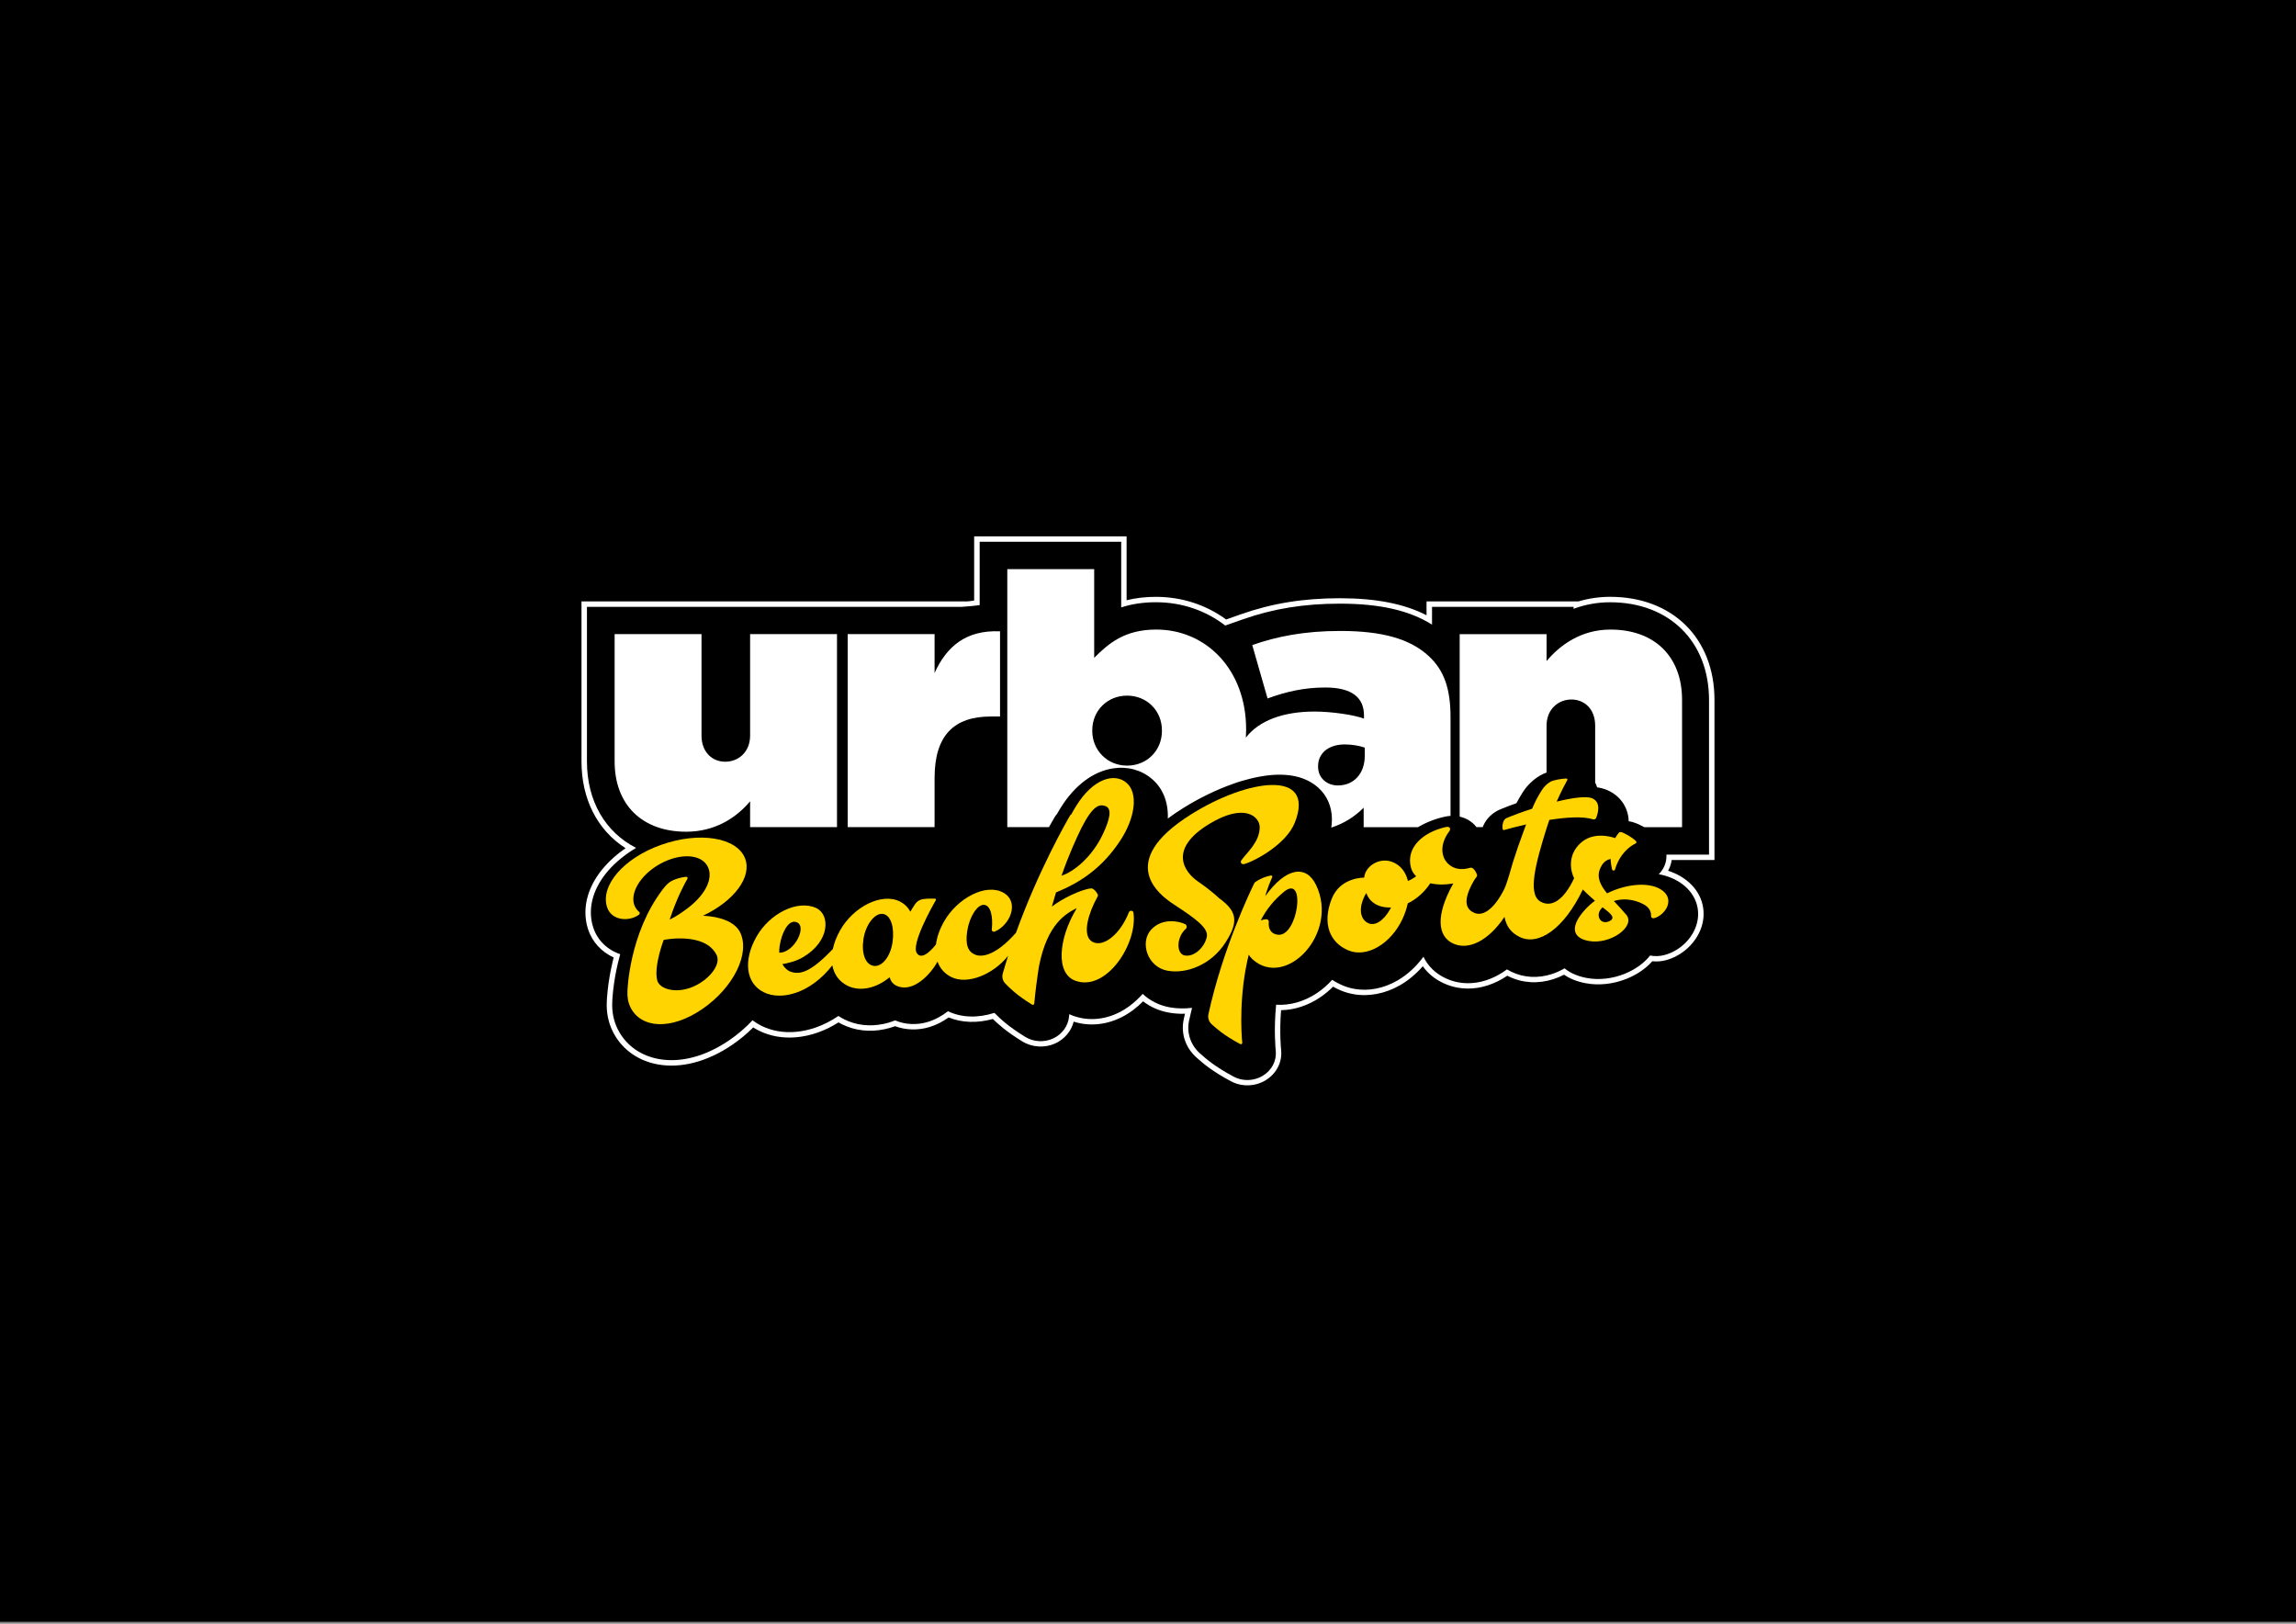 <?xml version="1.0" encoding="utf-8"?>
<!-- Generator: Adobe Illustrator 25.2.0, SVG Export Plug-In . SVG Version: 6.00 Build 0)  -->
<svg version="1.1" id="Layer_1" xmlns="http://www.w3.org/2000/svg" xmlns:xlink="http://www.w3.org/1999/xlink" x="0px" y="0px"
	 viewBox="0 0 841.89 595.28" style="enable-background:new 0 0 841.89 595.28;" xml:space="preserve">
<rect x="0" y="0" width="841.89" height="595.28" fill="#808080" stroke="none"/>
<style type="text/css">
	.st0{fill:#FFFFFF;}
	.st1{fill:#FFD400;}
</style>
<rect x="0" width="841.89" height="594.57"/>
<g>
	<path class="st0" d="M612.97,315.29h15.69v-58.68c0-22.62-15.38-37.81-38.27-37.81c-3.95,0-7.84,0.57-11.59,1.68h-55.72v5.08
		c-8.14-4.2-18.58-6.24-31.76-6.24c-13.37,0-24.89,1.86-36.27,5.87l-5.45,1.92c-7.44-5.43-16.33-8.3-25.79-8.3
		c-3.78,0-7.37,0.42-10.71,1.25v-23.41h-55.9v23.53c-0.9,0.17-2.62,0.31-2.62,0.31H213.22v58.68c0,13.81,5.84,25.21,16.16,31.79
		c-3.07,2.11-5.7,4.44-7.87,6.94c-2.79,3.23-4.77,6.67-5.87,10.22c-1.31,4.24-1.31,8.59-0.01,12.56c1.51,4.61,4.89,8.3,9.39,10.35
		c-0.15,0.59-0.3,1.19-0.44,1.78c-0.79,3.37-1.37,6.75-1.74,10.05c-0.12,1.08-0.21,2.09-0.28,3.05c-0.02,0.33-0.04,0.67-0.05,0.98
		c-0.25,4.12,0.51,7.95,2.23,11.38c2.99,5.93,8.36,10.08,15.13,11.68c0.43,0.1,0.87,0.19,1.3,0.27c8.5,1.56,18.17-0.96,27.23-7.11
		c2.81-1.91,5.42-4.07,7.78-6.44c0.69,0.44,1.4,0.84,2.13,1.2c1.98,0.98,4.11,1.68,6.34,2.09c4.79,0.88,10.02,0.4,15.13-1.39
		c2.64-0.92,5.22-2.18,7.67-3.74c0.42,0.24,0.84,0.47,1.28,0.68c4.72,2.34,10.11,2.97,15.61,1.82c1.29-0.27,2.6-0.64,3.88-1.11
		c3.97,1.47,8.42,1.58,12.61,0.31c2.4-0.73,4.76-1.91,7.01-3.52c4.82,1.96,10.49,2.16,16.22,0.56c1.9,1.86,4.97,4.67,10.85,8.26
		c3.58,2.19,8.2,2.45,12.05,0.69c3.4-1.56,5.87-4.52,6.73-7.97c0.87,0.27,1.75,0.49,2.64,0.66c6.53,1.2,13.33-0.55,19.17-4.92
		c1.26-0.94,2.48-2.01,3.64-3.19c2.69,2.07,5.87,3.48,9.31,4.11l0.11,0.02c1.93,0.35,3.91,0.49,5.94,0.42
		c-0.16,0.68-0.31,1.35-0.45,2.02c-1.14,5.22,0.64,10.49,4.75,14.1l0.31,0.27c1.97,1.74,5.27,4.65,12.23,8.36
		c1.16,0.62,2.4,1.05,3.7,1.29c0.78,0.14,1.57,0.21,2.35,0.21c2.38,0,4.72-0.65,6.76-1.91c3.95-2.43,6.1-6.69,5.6-11.11
		c-0.01-0.07-0.66-6.18-0.02-14.53c4.92-0.09,9.83-1.69,14.29-4.67c1.69-1.13,3.29-2.46,4.78-3.95c0.95,0.54,1.94,1.02,2.97,1.44
		c1.4,0.57,2.87,1.01,4.37,1.28c5.68,1.05,11.82-0.13,17.3-3.3c3.03-1.76,5.84-4.12,8.26-6.91c1.88,2.64,4.46,4.76,7.6,6.21
		c1.63,0.75,3.34,1.3,5.1,1.62c4.87,0.9,10.01,0.08,14.87-2.35c1.16-0.58,2.31-1.26,3.42-2.01c0.19,0.1,0.38,0.2,0.58,0.29
		c5,2.44,10.82,2.77,16.4,0.95c1.29-0.42,2.58-0.96,3.84-1.61c2.18,1.5,4.83,2.54,7.89,3.12c4.85,0.92,10.21,0.33,15.09-1.64
		c3.78-1.53,7-3.73,9.38-6.41c1.68,0.18,3.4,0.04,5.03-0.4c6.93-1.88,12.52-7.87,13.58-14.56c1.03-6.47-2.05-12.51-8.22-16.17
		c-1.4-0.83-2.95-1.51-4.61-2.04c0.58-1.06,1-2.2,1.22-3.39C612.92,315.67,612.95,315.48,612.97,315.29z"/>
	<path d="M590.4,220.8c-4.64,0-9.15,0.82-13.41,2.4v-0.72h-51.9v6.52c-8.28-5.22-19.21-7.69-33.76-7.69
		c-13.14,0-24.45,1.83-35.6,5.75l-6.46,2.27c-7.03-5.41-15.76-8.54-25.44-8.54c-4.91,0-9.09,0.72-12.71,1.9v-24.06h-51.9v23.22
		c-2.32,0.34-6.62,0.63-6.62,0.63H215.22v56.67c0,14.62,6.8,25.97,18.01,31.7c-4.01,2.4-7.51,5.23-10.21,8.35
		c-2.61,3.02-4.45,6.22-5.47,9.5c-1.19,3.84-1.19,7.77-0.02,11.35c1.52,4.62,5.09,8.14,9.88,9.77c-0.31,1.13-0.61,2.28-0.88,3.44
		c-0.77,3.29-1.34,6.59-1.7,9.82c-0.12,1.03-0.21,2.02-0.27,2.94c-0.02,0.31-0.04,0.64-0.05,0.99c-0.22,3.76,0.46,7.25,2.02,10.36
		c2.72,5.4,7.62,9.17,13.8,10.63c0.4,0.09,0.8,0.18,1.21,0.25c7.99,1.47,17.08-0.92,25.74-6.8c3.19-2.17,6.11-4.67,8.65-7.4
		c1.01,0.76,2.1,1.45,3.27,2.03c1.82,0.9,3.78,1.54,5.82,1.92c4.43,0.81,9.27,0.38,14.11-1.31c2.89-1.01,5.67-2.43,8.29-4.22
		c0.7,0.46,1.43,0.88,2.2,1.26c4.31,2.14,9.26,2.71,14.32,1.66c1.45-0.3,2.89-0.74,4.3-1.29c3.74,1.57,7.96,1.77,12.01,0.54
		c2.7-0.82,5.17-2.22,7.34-3.91c4.94,2.37,10.93,2.57,17.04,0.6l0.17,0.17c1.77,1.77,4.73,4.72,11.16,8.65
		c3.02,1.85,6.92,2.07,10.17,0.58c3.28-1.5,5.53-4.56,5.85-7.98c0.03-0.31,0.06-0.62,0.09-0.93c0.51,0.24,1.03,0.45,1.58,0.64
		c1,0.35,2.02,0.62,3.05,0.81c5.93,1.09,12.19-0.5,17.6-4.55c1.66-1.24,3.23-2.71,4.69-4.35c2.65,2.49,6.03,4.21,9.83,4.91
		c0.03,0.01,0.07,0.01,0.1,0.02c2.63,0.47,5.4,0.53,8.17,0.19c-0.38,1.53-0.74,3.08-1.08,4.65c-0.98,4.5,0.56,9.05,4.12,12.17
		l0.31,0.27c1.91,1.68,5.09,4.49,11.85,8.1c0.99,0.53,2.04,0.89,3.12,1.09c2.62,0.48,5.38,0,7.71-1.44
		c3.28-2.02,5.07-5.54,4.66-9.19c-0.01-0.1-0.79-7.29,0.14-16.8c5.01,0.32,10.24-1.1,15-4.29c2.02-1.35,3.89-2.99,5.56-4.84
		c1.25,0.82,2.61,1.54,4.06,2.14c1.28,0.53,2.61,0.91,3.97,1.16c5.19,0.96,10.81-0.1,15.93-3.07c3.64-2.11,6.89-5.11,9.5-8.69
		c1.68,3.48,4.48,6.2,8.2,7.92c1.49,0.69,3.04,1.18,4.62,1.47c4.42,0.81,9.11,0.08,13.61-2.17c1.44-0.72,2.84-1.58,4.19-2.58
		c0.51,0.3,1.04,0.59,1.59,0.85c4.53,2.21,9.82,2.51,14.9,0.85c1.58-0.52,3.12-1.21,4.64-2.08c1.85,1.51,4.44,2.83,8.09,3.52
		c4.47,0.84,9.44,0.3,13.96-1.53c3.86-1.56,7.12-3.91,9.31-6.7c1.73,0.34,3.56,0.29,5.32-0.19c6.2-1.68,11.19-7,12.13-12.94
		c0.89-5.62-1.82-10.91-7.27-14.14l0,0c-2.05-1.22-4.41-2.06-6.98-2.54c1.36-1.38,2.29-3.1,2.65-4.97c0.14-0.74,0.18-1.48,0.14-2.21
		h15.62v-56.67C626.67,235.19,612.09,220.8,590.4,220.8z M490.43,320.52h0.14c-0.03,0.02-0.06,0.03-0.09,0.05
		C490.46,320.54,490.44,320.53,490.43,320.52z"/>
	<g>
		<g>
			<path class="st0" d="M275.05,269.67c0,6.09-4.35,9.59-9.12,9.59c-4.77,0-8.7-3.5-8.7-9.59v-37.19h-31.86v46.65
				c0,15.94,10.1,25.79,26.24,25.79c10.81,0,18.52-5.31,23.44-11.14v9.46h31.86v-70.76h-31.86V269.67z"/>
		</g>
		<g>
			<path class="st0" d="M342.69,246.73v-14.25h-31.86v70.76h31.86v-18.01c0-15.68,7.16-22.55,20.63-22.55h3.37v-31.23
				C354.06,230.92,347.04,237.14,342.69,246.73z"/>
		</g>
	</g>
	<g>
		<path class="st0" d="M386.58,299.8c0.3-0.5,0.64-0.98,1.01-1.43c0.45-0.79,0.93-1.59,1.43-2.38c5.1-8.13,11.9-13.21,19.16-14.3
			c5.24-0.79,10.26,0.56,14.12,3.8c4.08,3.43,6.14,8.56,5.91,14.6c1.71-1.28,3.57-2.55,5.61-3.82c6.04-3.78,12.49-6.88,18.65-9.02
			c1.61-0.61,4.08-1.31,5.73-1.72c10.35-2.61,18.41-1.85,23.96,2.25c3.5,2.58,5.61,6.26,6.11,10.63c0.18,1.6,0.13,3.26-0.12,5
			c4.71-1.51,8.63-4.06,11.87-7.29v7.13h19.95c2.89-1.73,6.23-3.05,9.86-3.85c0.68-0.15,1.37-0.24,2.04-0.28v-36.18
			c0-10.24-2.25-17.11-8-22.42c-6.74-6.22-16.84-9.2-32.42-9.2c-13.33,0-23.44,2.07-32.28,5.18l5.61,19.57
			c6.74-2.46,13.33-4.02,21.19-4.02c9.82,0,14.17,3.76,14.17,10.24v1.17c-3.37-1.3-11.65-2.59-18.1-2.59
			c-11.58,0-20.43,3.34-25.21,9.55c0.05-0.92,0.09-1.86,0.09-2.81v-0.26c0-21.64-14.45-36.54-32.98-36.54
			c-11.65,0-17.54,5.18-22.73,10.37v-32.53h-31.86v94.6h15.27C385.52,301.61,386.2,300.44,386.58,299.8z M483.31,280.82
			c0-4.41,3.51-7.9,9.82-7.9c2.67,0,5.47,0.52,7.3,1.17v2.98c0,6.74-4.21,10.89-9.82,10.89c-4.07,0-7.3-2.72-7.3-6.87V280.82z
			 M400.51,267.73c0-7.13,5.47-12.7,12.77-12.7c7.3,0,12.77,5.57,12.77,12.7v0.26c0,7.13-5.47,12.7-12.77,12.7
			c-7.3,0-12.77-5.7-12.77-12.7V267.73z"/>
	</g>
	<g>
		<path class="st0" d="M541.38,303.23h2.29c0.08-0.21,0.17-0.42,0.26-0.62c1.2-2.63,3.39-4.72,6.17-5.88
			c1.73-0.73,3.76-1.5,5.94-2.27c0.68-1.3,1.42-2.58,2.27-3.92c1.64-2.59,3.87-4.75,6.45-6.25c0.72-0.42,1.52-0.77,2.33-1.07v-17.18
			c0-6.09,4.35-9.59,9.12-9.59c4.77,0,8.7,3.5,8.7,9.59v20.88c0.3,0.55,0.54,1.13,0.71,1.72c1.43,0.21,2.7,0.57,3.85,1.08
			c4.7,2.08,7.58,6.32,7.74,11.37c0.99,0.13,1.96,0.4,2.9,0.8c0.82,0.35,1.78,0.8,2.8,1.36h13.86v-46.65
			c0-15.94-10.1-25.79-26.24-25.79c-10.81,0-18.52,5.7-23.44,11.53v-9.85h-31.86v66.9C537.7,299.94,539.88,301.27,541.38,303.23z"/>
	</g>
	<g>
		<g>
			<path class="st1" d="M463.96,328.54c0,0,0.6-2.64,2.53-6.98c0.14-0.32-0.15-0.66-0.51-0.59c-1.44,0.28-3.61,0.95-5.7,2.41
				c-0.15,0.1-0.26,0.24-0.34,0.39c-1.35,2.69-11.67,24.18-16.84,48.08c-0.29,1.36,0.18,2.76,1.24,3.7
				c1.71,1.51,4.23,3.9,10.41,7.22c0.36,0.19,0.81-0.08,0.77-0.48c-0.42-3.75-1.19-17.84,2.36-32.29c0.39,0.63,0.85,1.21,1.38,1.69
				c12.22,11.07,31.93-9.57,23.27-27.32C478.9,316.93,471.45,318.03,463.96,328.54z M468.41,342.67c-3.16-0.52-3.33-3.25-3.17-4.74
				c0.05-0.53-0.42-0.98-0.98-0.92c-0.53,0.05-1.22,0.17-1.96,0.4c2.01-3.96,4.86-7.48,8.51-10.47
				C479.09,320.13,475.9,343.9,468.41,342.67z"/>
			<path class="st1" d="M608.83,325.98c-4.47-2.67-12.55-1.94-19.55,1.53c-0.66-0.79-1.22-1.55-1.68-2.3
				c-1.9-3.14-1.77-5.56-0.19-8.08c0.94-1.5,2.24-2.04,3.16-2.23c0.06,1.53,0.3,2.88,0.55,3.9c0.1,0.43,0.92,0.48,1.04,0.06
				c1.8-6.17,5.86-8.83,7.48-9.57c0.44-0.2,0.53-0.65,0.19-0.97c-1.69-1.61-3.93-2.69-5.08-3.19c-0.43-0.18-0.95-0.09-1.19,0.2
				c-0.51,0.63-0.94,1.27-1.31,1.93c-2-0.68-8.2-2.31-12.71,1.83c-5.15,4.73-3.44,10.8-2.34,12.88c-3.91,8.3-8.5,10.87-12.44,8.51
				c-4.65-2.79-1.72-13.89,2.42-27.1c0.29-0.94,0.61-1.87,0.93-2.79c6.03-0.95,12.24-1.4,16.05-0.22c0.45,0.14,0.93-0.08,1.1-0.49
				c0.69-1.69,1.9-5.73-1.39-7.19c-2.13-0.95-7.31-0.22-13.08,1.2c1.59-3.6,3.09-6.45,3.9-7.92c0.15-0.27-0.07-0.58-0.38-0.56
				c-1.71,0.08-4.67,0.53-5.87,1.23c-1.3,0.76-2.38,1.9-3.16,3.14c-1.55,2.47-2.56,4.49-3.48,6.7c-3.56,1.15-6.86,2.37-9.33,3.42
				c-0.49,0.21-0.88,0.59-1.09,1.05c-0.29,0.65-0.59,1.67-0.41,2.97c0.04,0.27,0.32,0.45,0.6,0.37c1.18-0.35,4.21-1.18,8.03-2.04
				c-0.17,0.45-0.34,0.92-0.53,1.41c-1.73,4.62-3.16,8.73-4.3,12.39l0,0c-0.03,0.1-0.08,0.25-0.13,0.43
				c-0.48,1.55-0.9,3.02-1.28,4.41c-0.6,1.99-1.27,4.05-1.81,5.12c-4.06,8-8.1,9.85-10.88,8.69c-3.43-1.42-4.14-4.76-0.55-11.25
				c0.38-0.69,0.77-1.3,1.29-1.96c0.2-0.25,0.26-0.58,0.15-0.87c-0.4-1.09-0.94-1.92-1.66-2.38c-0.24-0.15-0.53-0.18-0.81-0.1
				c-3.43,1-6.12,0.4-8.06-1.44c-2.89-2.73-2.97-7.49,0.4-11.95c0.64-0.84,0.26-1.89-1.23-1.56c-8.33,1.85-14.78,7.49-12.84,14.88
				c0.33,1.24,0.99,2.31,1.91,3.19c-0.95,0.7-1.94,1.28-3,1.72c-0.81-3.32-2.76-5.9-5.89-7.03c-4.81-1.73-9.86,1.76-10.16,5.8
				c0,0-8.74-0.22-11.89,7.72c-3.66,9.22-0.65,16.17,6.12,18.97c6.77,2.8,15.54-2.45,19.78-11.45c0.91-1.94,1.57-3.9,1.98-5.82
				c3.2-1.5,6.14-4.16,8.25-7.35c2.47,0.56,5.38,0.6,8.43,0.07c-0.06,0.11-0.13,0.23-0.19,0.34c-6.24,11.29-5.67,18.97,0.1,21.66
				c5.6,2.61,12.9-0.86,18.87-9.75c0.66,3.58,2.51,5.87,5.55,7.36c6.86,3.37,16.23-2.88,23.18-17.41c1.45,1.51,3.05,2.93,4.44,4.14
				c-1.24,0.92-2.39,1.93-3.43,3.05c-5.28,5.66-5.58,10.41,1.07,11.68c8.03,1.53,17.43-5.4,13.82-9.63c-1.6-1.88-3.15-3.52-4.53-5
				c3.34-1.06,7.18-0.69,10.63,1.05c2.69,1.35,3.06,3.15,3.01,4.48c-0.02,0.59,0.59,0.91,1.19,0.74
				C610.62,335.48,614.66,329.47,608.83,325.98z M509.72,333.33c-2.28,4.14-5.63,6.49-8.29,4.98c-2.88-1.64-3.16-5.59-1.06-9.85
				c0.2-0.4,0.41-0.75,0.63-1.06c0.83,2.51,3.49,5.52,9.07,5.28C509.95,332.89,509.84,333.11,509.72,333.33z M590.05,337.75
				c-3.3,1.52-5.42-2.48-2.42-5.12l0,0C590.11,334.6,592.88,336.44,590.05,337.75z"/>
			<path class="st1" d="M446.94,329.23c0,0-2.35-2.37-7.67-6.06c-5.33-3.69-10.7-11.98,3.93-20.97c13.19-8.11,18.68-2.74,18.7,1.02
				c0.03,5.54-4.89,9.51-6.77,12.25c-0.47,0.69,0.2,1.55,1.04,1.32c4.17-1.14,15.52-7.39,18.6-15.18
				c7.82-19.78-17.35-16.09-38.17-2.96c-27.75,17.5-11.13,29.47-7,32.38c0.22,0.15,0.44,0.29,0.65,0.43
				c7.83,5.14,12.97,8.68,12.25,12.05c-0.81,3.76-4.58,7.43-8.08,6.78c-3.15-0.58-3.1-6.65,0.36-9.73c0.59-0.53,0.43-1.46-0.3-1.8
				c-2.41-1.12-8.39-2.28-12.4,2.09c-4.21,4.59-1.42,13.69,6.05,15.04c6.89,1.24,15.92-2.16,21.14-10.21
				C454.51,337.64,453.37,333.9,446.94,329.23z"/>
		</g>
		<g>
			<path class="st1" d="M415.61,334.6c-0.12-0.85-1.36-0.96-1.67-0.16c-3.19,8.18-9.43,13.01-13.37,10.84
				c-3.18-1.75-2.45-7.63,0.72-14.32c0.33-0.7,0.78-1.56,1.18-2.28c0.16-0.28,0.15-0.61,0-0.89c-0.53-0.94-1.16-1.64-1.88-2
				c-0.15-0.07-0.32-0.1-0.48-0.09c-3.7,0.32-10.97,3.93-14.42,6.69c0.5-1.81,1.01-3.55,1.53-5.22c9.48-3.85,17.19-9.36,23.57-19.03
				c5.38-8.16,6.76-17.37,2.25-21.18c-4.51-3.81-12.29-1.36-18.34,8.37c-0.67,1.07-1.3,2.15-1.88,3.23
				c-0.03,0.02-0.06,0.03-0.09,0.05c-0.15,0.09-0.27,0.22-0.36,0.37c-1.24,2.12-11.5,19.92-19.83,42.98
				c-7.93,8.99-12.96,8.84-14.9,8.07c-2.64-1.05-3.77-3.58-2.96-8.79c0.81-5.21,3.75-9.83,6.27-9.5c2.33,0.31,3.23,4.31,2.71,9.03
				c-0.06,0.57,0.54,0.98,1.1,0.75c5.66-2.35,9.13-10.79,3.26-14.19c-6.41-3.71-16.99,1.92-21.87,10.53
				c-1.63,2.87-2.61,5.72-2.95,8.37c-0.91,1.19-5.06,6.27-7.04,3.16c-2.06-3.25,5.37-16.55,6.99-19.37
				c0.14-0.25-0.04-0.55-0.33-0.56c-0.93-0.03-2.72-0.06-4.31,0.16c-1.19,0.16-2.25,0.79-2.9,1.74c-0.5,0.72-1.12,1.71-1.8,2.87
				c-0.85-1.58-2.12-2.87-3.86-3.74c-6.64-3.32-16.99,1.92-21.87,10.53c-1.33,2.35-2.23,4.69-2.7,6.91
				c-8.49,8.94-12.24,9.34-15.35,8.35c-1.17-0.37-2.33-1.35-3.15-2.82c1.86-0.32,4.98-0.99,7.64-2.57
				c9.93-5.91,9.93-15.62,4.73-18.01c-6.76-3.1-16.99,1.92-21.87,10.53c-4.88,8.61-3.98,17.04,2.66,20.35
				c6.44,3.21,17.16,0.43,25.16-9.85c0.6,3.26,2.45,5.91,5.54,7.46c4.65,2.32,10.62,0.92,15.46-3.09c0.37,1.34,1.12,2.39,2.33,3
				c6.33,3.19,13.08-4.62,15.23-8.75c0.87,2.44,2.56,4.41,5.06,5.66c5.88,2.94,15.36-0.9,20.84-7.78c-0.68,2.14-1.34,4.31-1.97,6.51
				c-0.38,1.32,0,2.72,0.99,3.71c1.58,1.58,3.91,4.07,9.78,7.69c0.34,0.21,0.75-0.04,0.78-0.42c0.45-4.75,1.04-9.28,1.72-13.57
				c3.08-15.81,10-19.39,13.79-21.38c-0.04,0.12-0.07,0.25-0.13,0.36c-6.5,10.87-7.65,23.64-0.23,26.27
				C405.73,363.61,417.23,345.89,415.61,334.6z M285.74,349.27c-0.03-0.77,0-1.6,0.14-2.47c0.81-5.21,3.23-9.31,5.73-8.84
				C296.48,338.85,291.43,349.37,285.74,349.27z M320.39,354.11c-3.05-0.43-4.55-4.49-3.8-9.71c0.74-5.22,4.09-9.77,7.14-9.34
				c3.05,0.43,4.28,5.15,3.54,10.37C326.52,350.66,323.44,354.54,320.39,354.11z M405.06,295.42c3.06,0.83,1.69,5.31-0.55,10.14
				c-4.08,8.8-10.91,14.09-15.27,15.48c2.66-7.61,5.32-13.51,7.37-17.64C400.78,295.25,403.06,294.88,405.06,295.42z"/>
			<path class="st1" d="M257.78,335.72c11.35-5.36,18.08-14.21,15.41-21.05c-3-7.68-16.76-9.9-30.73-4.95
				c-13.97,4.95-22.41,15.05-19.86,22.88c1.64,5.04,8.23,5.38,11.73,2.7c0.32-0.25,0.35-0.71,0.04-0.97
				c-0.41-0.34-0.76-0.72-1.07-1.15c-2.96-4.21,0.4-11.25,7.51-15.74c7.11-4.48,15.27-4.71,18.23-0.5
				c2.96,4.21,0.13,10.64-6.71,15.88c-1.97,1.51-4.43,3.21-6.78,4.32c2.66-8,5.43-13.1,6.52-14.97c0.21-0.36-0.1-0.77-0.52-0.73
				c-0.96,0.1-1.85,0.29-2.68,0.53c-2.99,0.86-4.1,1.77-5.92,4.17c-12.32,16.21-12.88,37.11-12.88,37.11l0,0
				c-0.13,2.2,0.22,4.26,1.11,6.06c3.85,7.71,14.82,8.5,26.32,0.63s17.7-20.49,13.85-28.2
				C269.38,337.82,263.74,335.98,257.78,335.72z M253.98,361.81c-6.02,2.54-12.23,0.9-13.02-2.5c-1.24-5.27,2.41-14.73,2.41-14.73
				s15.12-3.1,19.39,5.54C264.5,353.65,260,359.27,253.98,361.81z"/>
		</g>
	</g>
</g>
</svg>
